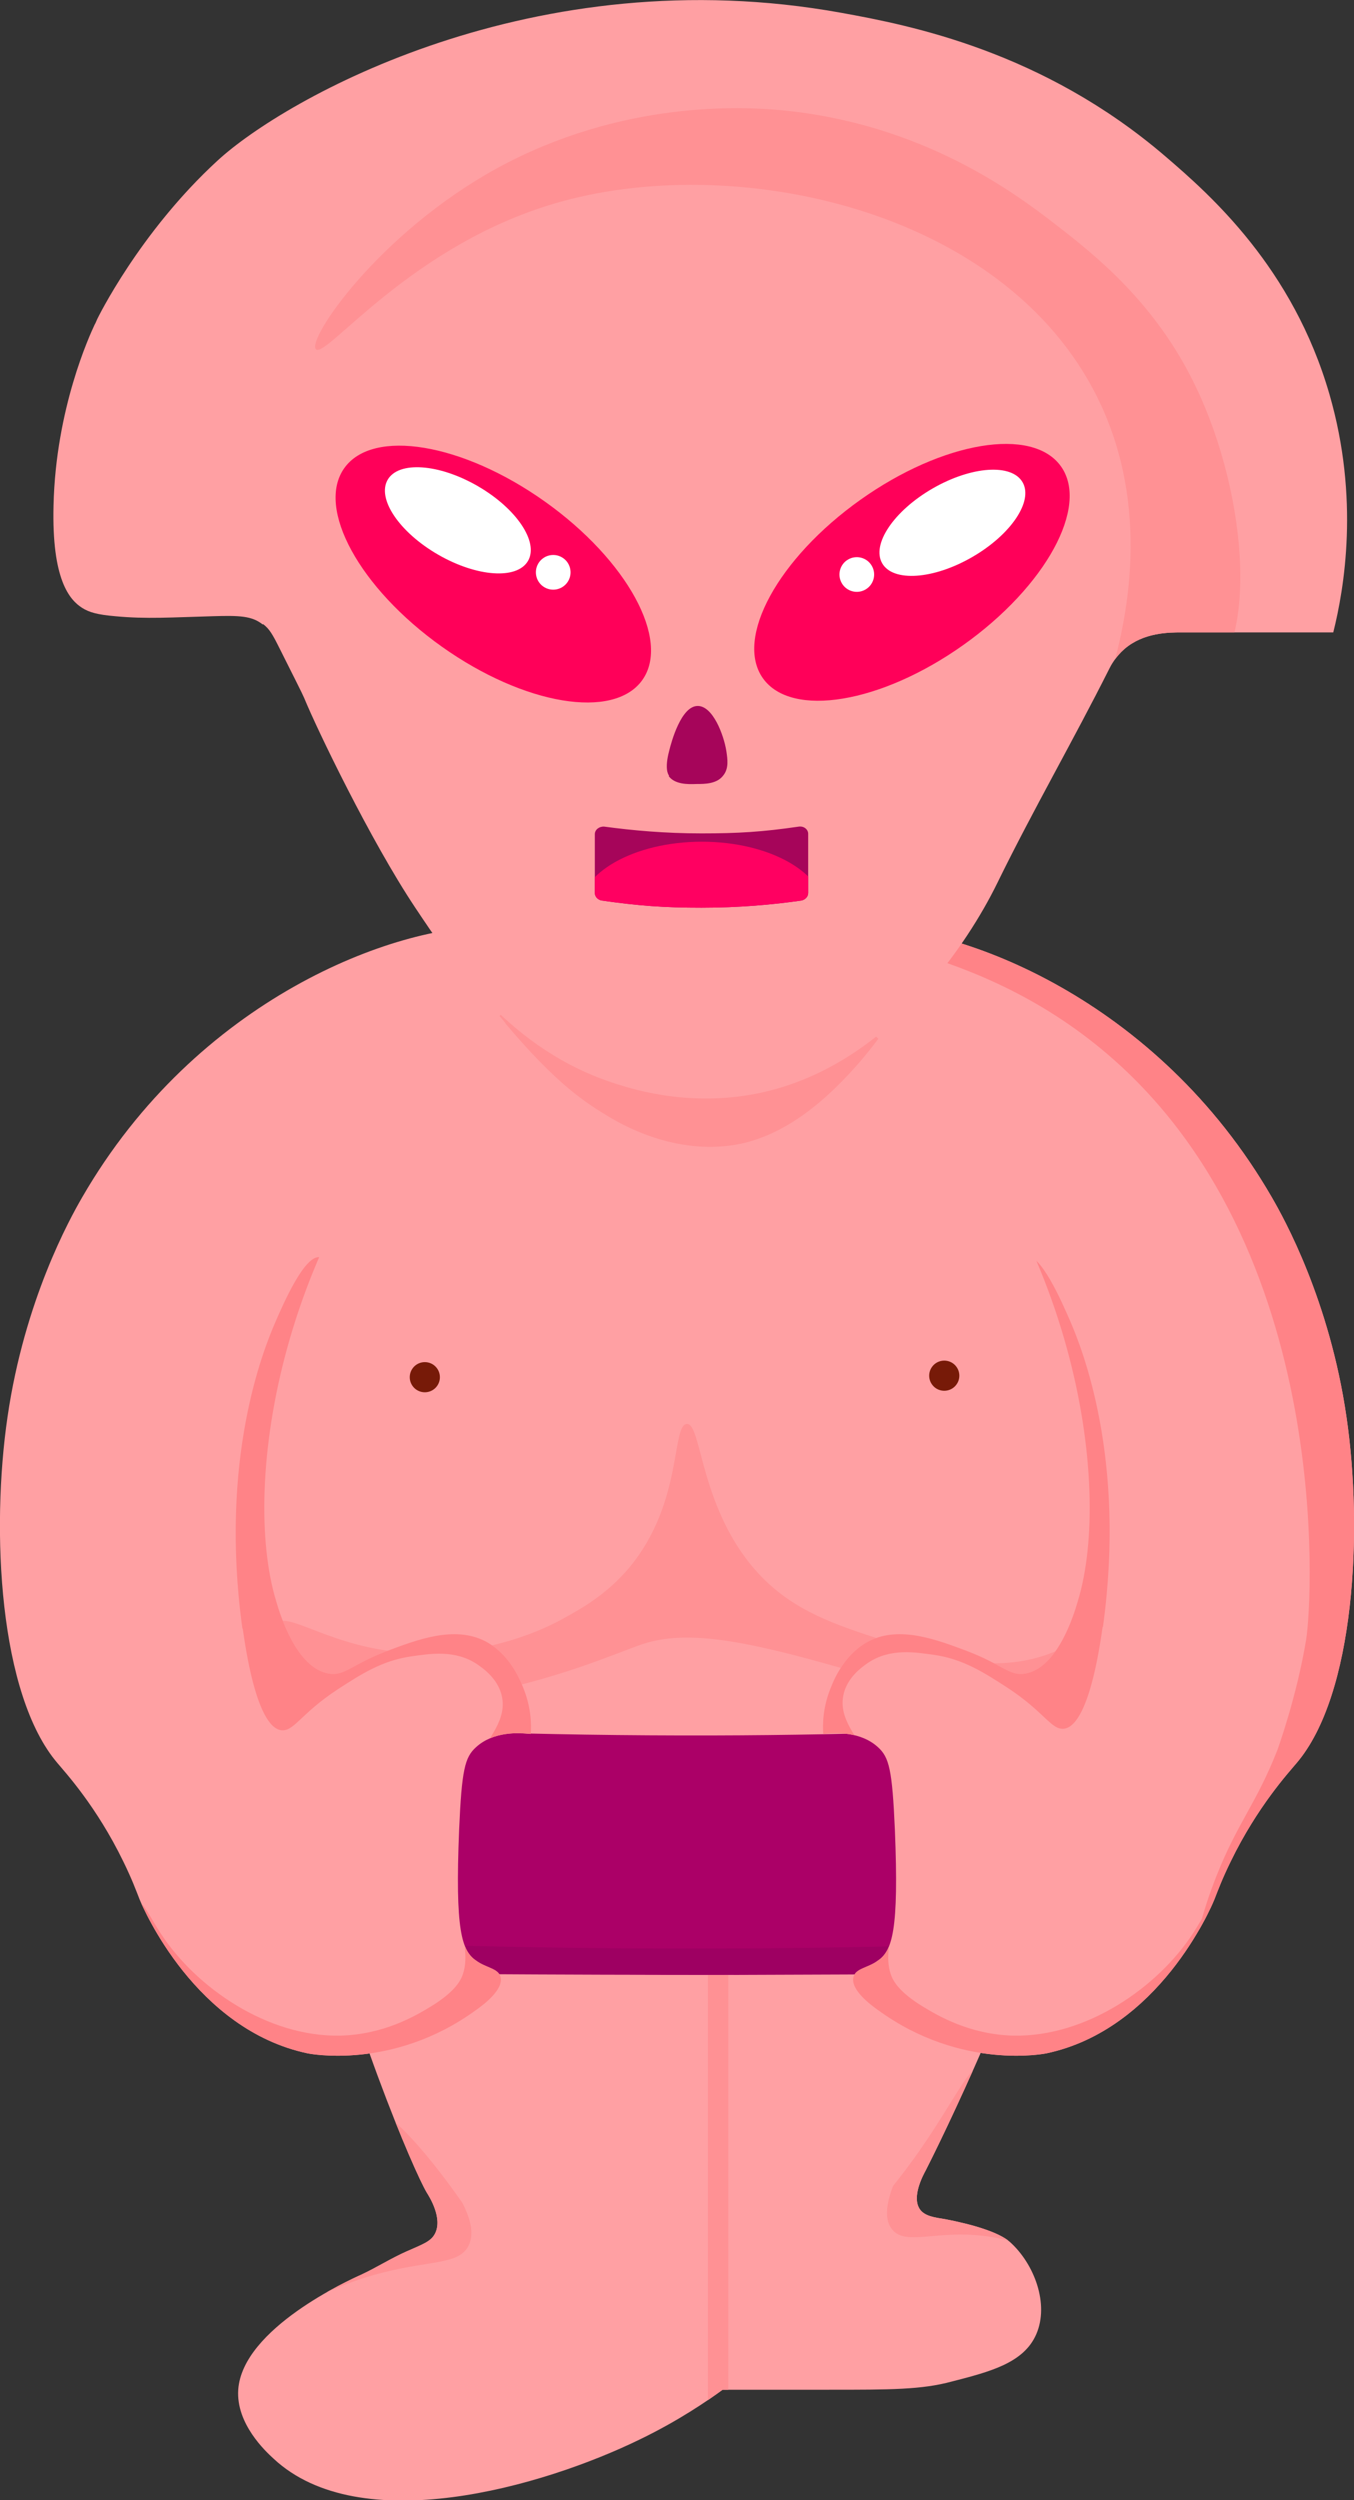 <?xml version="1.0" encoding="UTF-8"?>
<svg id="_レイヤー_1" data-name="レイヤー_1" xmlns="http://www.w3.org/2000/svg" version="1.1" xmlns:xlink="http://www.w3.org/1999/xlink" viewBox="0 0 359.2 663">
  <rect x="0" y="0" width="359.2" height="663" fill="#333333" stroke="none"/>
  <!-- Generator: Adobe Illustrator 29.3.0, SVG Export Plug-In . SVG Version: 2.1.0 Build 146)  -->
  <defs>
    <style>
      .st0 {
        fill: #ab0067;
      }

      .st1 {
        clip-path: url(#clippath-4);
      }

      .st2 {
        fill: #ffa0a3;
      }

      .st3 {
        fill: #ff8387;
      }

      .st4 {
        fill: #fff;
      }

      .st5 {
        fill: #ff0061;
      }

      .st6, .st7 {
        fill: none;
      }

      .st8 {
        fill: #9e0062;
      }

      .st9 {
        clip-path: url(#clippath-1);
      }

      .st10 {
        fill: #ff0059;
      }

      .st11 {
        fill: #ff9194;
      }

      .st12 {
        fill: #771a08;
      }

      .st13 {
        clip-path: url(#clippath-3);
      }

      .st7 {
        stroke: #ff9194;
        stroke-miterlimit: 10;
        stroke-width: 5.4px;
      }

      .st14 {
        fill: #a6055a;
      }

      .st15 {
        clip-path: url(#clippath-2);
      }

      .st16 {
        clip-path: url(#clippath);
      }
    </style>
    <clipPath id="clippath">
      <path class="st6" d="M144.8,247.3c-47.6,21.1-64.2,70.6-67.5,80.5-32.2,96.6,29.2,242.3,35.9,253.6.7,1.1,4.3,6.8,2.2,10.9-1.1,2.1-3.2,2.8-7.5,4.7-4.1,1.8-8,4.3-12.1,6.2-2.9,1.3-31.5,14.2-32.6,30.5-.6,9,7.2,16.3,9.4,18.3,22.9,21.3,71.1,7.6,97.3-5.2,10.1-4.9,17.7-10.1,21.8-13.1,5.2,0,15.3,0,28.3,0,16.2,0,24.5,0,32.6-2.2,10.1-2.6,19-4.9,22.3-12.5,3.5-8-.5-18.7-7-24.5-2.9-2.6-10.2-4.7-17-6-3-.5-5.6-.8-6.9-2.7-2.2-3.3.9-9,1.6-10.3,2.2-4.3,78.8-154.8,58.3-243.2-8.7-37.4-36.9-72.7-74-87.1-41.9-16.2-80.2.1-84.9,2.2Z"/>
    </clipPath>
    <clipPath id="clippath-1">
      <path class="st6" d="M130.6,245.7c-25.8-.4-78.3,19-108.8,71.8-3.3,5.7-15.3,27.3-19.8,58.2-4.4,30-2.3,73.7,13.3,91.9,2,2.4,10.3,11.4,17.4,26,2.3,4.7,3.4,7.7,4.3,10,1.1,2.7,14.9,34.6,44.6,40.9,0,0,22.5,4.7,44.7-11.5,2-1.4,7.3-5.4,6.5-8.7-.6-2.4-3.8-2.4-6.5-4.4-3.8-2.6-5.6-7.9-4.5-34.7.7-15.9,1.5-19.2,4.5-21.9,4.5-4.1,11-3.9,14.5-3.5.2-2.6.1-7.3-2.1-12.5-.9-2.3-3.8-9-10.2-12.2-8.1-4-17.8-.3-25.8,2.7-9.5,3.6-11.2,6.7-15.5,6-8.5-1.5-12.8-15.3-13.9-19.1-9.6-31.2,1.4-100.6,48.5-145.2,8.5-8,25.4-22.2,22-29.4-1.9-4.1-9.6-4.3-13.1-4.4Z"/>
    </clipPath>
    <clipPath id="clippath-2">
      <path class="st6" d="M228.6,245.7c25.8-.4,78.3,19,108.8,71.8,3.3,5.7,15.3,27.3,19.8,58.2,4.4,30,2.3,73.7-13.3,91.9-2,2.4-10.3,11.4-17.4,26-2.3,4.7-3.4,7.7-4.3,10-1.1,2.7-14.9,34.6-44.6,40.9,0,0-22.5,4.7-44.7-11.5-2-1.4-7.3-5.4-6.5-8.7.6-2.4,3.8-2.4,6.5-4.4,3.8-2.6,5.6-7.9,4.5-34.7-.7-15.9-1.5-19.2-4.5-21.9-4.5-4.1-11-3.9-14.5-3.5-.2-2.6-.1-7.3,2.1-12.5.9-2.3,3.8-9,10.2-12.2,8.1-4,17.8-.3,25.8,2.7,9.5,3.6,11.2,6.7,15.5,6,8.5-1.5,12.8-15.3,13.9-19.1,9.6-31.2-1.4-100.6-48.5-145.2-8.5-8-25.4-22.2-22-29.4,1.9-4.1,9.6-4.3,13.1-4.4Z"/>
    </clipPath>
    <clipPath id="clippath-3">
      <path class="st6" d="M69.7,165.6c-2.9-2.3-6.2-2.4-13.1-2.2-10.9.3-17.8.8-26.1,0-4.6-.4-6.8-1-8.7-2.2-3.3-2.1-8.1-7.4-7.6-27.2.6-25.7,9.6-45.1,10.9-47.9.2-.3.4-.8.7-1.5,0,0,11.1-22.9,31.9-42C75.5,26.2,141.6-11.4,223.2,3.4c18.3,3.3,53.5,10.2,86,38.1,11.9,10.2,33.8,29.5,43.5,63.1,8,27.7,3.9,51.5,1,63.1-16.7,0-30.3,0-40.2,0-3.4,0-10.1,0-15.2,4.4-2.4,2.1-3.6,4.4-4,5.2-9.6,19.1-20.3,37.6-29.7,56.8-3.3,6.8-23.8,46.8-62,55.5-18.5,4.2-33.9-.5-39.2-2.2-28-8.9-43.1-31.5-53.3-46.8-11.8-17.7-26-47.2-29.4-55.5-.6-1.4-2.6-5.3-6.5-13.1-1.9-3.8-2.7-5.2-4.4-6.5Z"/>
    </clipPath>
    <clipPath id="clippath-4">
      <path class="st6" d="M214.4,236.8c0,1-.8,1.8-1.8,2-7.6,1.1-16.5,1.9-26.5,1.9s-16.6-.5-26.5-1.9c-1-.2-1.8-1-1.8-2v-15.6c0-1.2,1.2-2.1,2.5-2,7.4,1,16.1,1.8,25.8,1.8s16.2-.4,25.8-1.8c1.3-.2,2.5.7,2.5,1.9v15.6Z"/>
    </clipPath>
  </defs>
  <g>
    <path class="st2" d="M144.8,247.3c-47.6,21.1-64.2,70.6-67.5,80.5-32.2,96.6,29.2,242.3,35.9,253.6.7,1.1,4.3,6.8,2.2,10.9-1.1,2.1-3.2,2.8-7.5,4.7-4.1,1.8-8,4.3-12.1,6.2-2.9,1.3-31.5,14.2-32.6,30.5-.6,9,7.2,16.3,9.4,18.3,22.9,21.3,71.1,7.6,97.3-5.2,10.1-4.9,17.7-10.1,21.8-13.1,5.2,0,15.3,0,28.3,0,16.2,0,24.5,0,32.6-2.2,10.1-2.6,19-4.9,22.3-12.5,3.5-8-.5-18.7-7-24.5-2.9-2.6-10.2-4.7-17-6-3-.5-5.6-.8-6.9-2.7-2.2-3.3.9-9,1.6-10.3,2.2-4.3,78.8-154.8,58.3-243.2-8.7-37.4-36.9-72.7-74-87.1-41.9-16.2-80.2.1-84.9,2.2Z"/>
    <g class="st16">
      <line class="st7" x1="190.5" y1="521.5" x2="190.5" y2="656.5"/>
      <path class="st11" d="M296.8,429.4c-3-1.9-7.2,4.6-17.3,8.7-15.8,6.4-31.9,1.1-45.4-3.2-12.5-4.1-23-7.5-32.1-16.8-16.5-17.1-15.7-40.8-19.8-40.5-4.1.3-1,20.8-15.1,37.9-6.3,7.6-13.5,11.4-18.4,14.1-3.7,2-19,9.7-40,8.7-20.9-1.1-32.6-11.6-35.7-7.6-2.4,3,2.3,11.4,7.6,16.2,15.1,13.8,40.6,3.9,42.2,3.2h0c24.9-4.5,40.5-11.7,47.6-14.1,15.2-5.1,36.5,1.3,79,14.1,21.5,6.5,32.6,11.5,41.1,5.4,9.1-6.6,10.7-23.3,6.5-26Z"/>
      <path class="st0" d="M303.7,517.7c-32.7,3.3-68.8,5.5-107.9,5.9-49.3.5-94.2-2-133.7-5.9v-61.5c39.2,2.6,81.5,4.1,126.7,4,40.7-.1,79.1-1.6,114.9-4v61.5Z"/>
      <path class="st8" d="M303.7,522.8c-32.7.5-68.8.8-107.9.9-49.3,0-94.2-.3-133.7-.9v-9.1c38.8,1.9,80.3,3.1,124.4,3,41.4,0,80.6-1.2,117.2-3v9.1Z"/>
      <path class="st11" d="M134,271.3c14,16.6,21.5,21.2,27.8,25,10.8,6.4,23.8,9.7,36,6.7,9.8-2.5,18.2-8.8,25.3-16,11.3-11.4,20-25.4,25.3-40.5,1.2-3.4,2.2-7.1,1.4-10.6-1.3-5.6-6.8-9.1-12-11.4-23.1-10.3-48.3-9.2-48.3-9.2-68.6,4-82.1-1.4-85.8,7.5-3.5,8.4,7.8,21.8,30.4,48.5Z"/>
      <path class="st11" d="M71.8,612.2c3.6,3.4,11.9-5.2,30.3-9.7,12.3-3.1,19.7-2,22.2-7,1.8-3.6,0-8.1-1.6-11.3-10.8-15.5-20.6-25.4-23.8-24.9-2.9.4-4.7,2-4.7,2-.2.2-1,.7-1.5,1.7-1.6,3.6-2.4,7.5-3.4,11.3-2.5,10-12.7,12.1-17.2,27.7-1.1,3.8-2.4,8.3-.3,10.4Z"/>
      <path class="st11" d="M290.7,601.5c-3.4,3.6-13.6-7.4-31.8-8.8-11.6-.9-19,2.7-22.3-1.6-2.3-2.9-1.1-7.7.3-11.4,1.9-2.4,4.8-6.1,8-10.8,8.7-12.7,12.3-21.2,15.1-20.5.8.2,1.8,1.2,2.4,5.2.2.2,1.1.6,1.7,1.5,2,3.4,3.3,7.1,4.7,10.8,3.7,9.6,14.1,10.4,20.4,25.4,1.4,3.3,3.5,8.2,1.5,10.2Z"/>
    </g>
    <circle class="st12" cx="250.5" cy="364.8" r="4"/>
    <circle class="st12" cx="112.7" cy="365.2" r="4"/>
  </g>
  <g>
    <path class="st2" d="M130.6,245.7c-25.8-.4-78.3,19-108.8,71.8-3.3,5.7-15.3,27.3-19.8,58.2-4.4,30-2.3,73.7,13.3,91.9,2,2.4,10.3,11.4,17.4,26,2.3,4.7,3.4,7.7,4.3,10,1.1,2.7,14.9,34.6,44.6,40.9,0,0,22.5,4.7,44.7-11.5,2-1.4,7.3-5.4,6.5-8.7-.6-2.4-3.8-2.4-6.5-4.4-3.8-2.6-5.6-7.9-4.5-34.7.7-15.9,1.5-19.2,4.5-21.9,4.5-4.1,11-3.9,14.5-3.5.2-2.6.1-7.3-2.1-12.5-.9-2.3-3.8-9-10.2-12.2-8.1-4-17.8-.3-25.8,2.7-9.5,3.6-11.2,6.7-15.5,6-8.5-1.5-12.8-15.3-13.9-19.1-9.6-31.2,1.4-100.6,48.5-145.2,8.5-8,25.4-22.2,22-29.4-1.9-4.1-9.6-4.3-13.1-4.4Z"/>
    <g class="st9">
      <path class="st3" d="M50.8,548.1c12.4,6.1,25.8,8.1,32.5,9,12.1,1.6,18.2,2.3,22.1,1.5,10-1.9,18.5-8.6,24.9-16.5,3.5-4.3,6.5-9.2,7.3-14.7.3-1.6.3-3.2-.4-4.7-.9-2-2.8-2.1-6.1-4-4.9-2.8-6-5.4-7.2-4.9-1.5.7.5,5-1.1,9.7-.5,1.5-1.9,4.6-8.7,8.7-3.8,2.3-12.2,7.3-23.8,7.6-19.4.4-38.3-12.8-47.6-27-2.9-4.4-5-9.1-6.5-8.7-2.4.7-.2,13.3,1.9,25.8.8,4.7,1.5,8.8,4.7,12.5,2.9,3.3,6.1,5,7.7,5.8Z"/>
      <path class="st3" d="M64.4,431.9c3.5,24.9,8.5,26.6,10.1,26.9,3.5.5,5.1-4.3,15.2-10.9,5.9-3.8,11.6-7.6,19.6-8.7,4.5-.6,11.4-1.9,17.4,2.2,1.3.9,5.6,3.8,6.5,8.7,1.4,7.4-6.2,12.7-4.4,15.2,1.4,1.9,7.5,1.2,10.9-2.2,6.2-6.3,3.8-23.4-6.5-30.5-4.3-2.9-7.2-1.2-15.2-4.4h0s-9.4-4.7-16.8-11.5c-6.9-6.3-8.4-22.5-10.9-55.2-1.6-20.6-2.6-27.6-5.4-28.1-4-.8-9.6,12-11.9,17.3-3.1,7.2-14.9,36.2-8.7,81.1Z"/>
    </g>
  </g>
  <g>
    <path class="st2" d="M228.6,245.7c25.8-.4,78.3,19,108.8,71.8,3.3,5.7,15.3,27.3,19.8,58.2,4.4,30,2.3,73.7-13.3,91.9-2,2.4-10.3,11.4-17.4,26-2.3,4.7-3.4,7.7-4.3,10-1.1,2.7-14.9,34.6-44.6,40.9,0,0-22.5,4.7-44.7-11.5-2-1.4-7.3-5.4-6.5-8.7.6-2.4,3.8-2.4,6.5-4.4,3.8-2.6,5.6-7.9,4.5-34.7-.7-15.9-1.5-19.2-4.5-21.9-4.5-4.1-11-3.9-14.5-3.5-.2-2.6-.1-7.3,2.1-12.5.9-2.3,3.8-9,10.2-12.2,8.1-4,17.8-.3,25.8,2.7,9.5,3.6,11.2,6.7,15.5,6,8.5-1.5,12.8-15.3,13.9-19.1,9.6-31.2-1.4-100.6-48.5-145.2-8.5-8-25.4-22.2-22-29.4,1.9-4.1,9.6-4.3,13.1-4.4Z"/>
    <g class="st15">
      <path class="st3" d="M212.3,240.7c-.8,9.4,39.2,5.8,76.9,35.1,65,50.4,59,148.7,57.3,159-2.5,15.2-7.6,29.2-7.6,29.2,0,0,0,0,0,0-5.6,14.3-10.6,19.3-16.2,33.5-3.7,9.3-6.2,19-7.6,29.2,15.2-14.5,44.9-47,57.7-97.4,4-15.8,12.7-52.6.5-92.8-6.5-21.5-17.1-38.3-21.8-45.7-5.1-8.1-11.4-17.9-21.8-28.3-7.3-7.3-22.6-22.8-45.2-30.1-32.9-10.7-71.5-.9-72.3,8.4Z"/>
      <path class="st3" d="M292.5,431.5c-3.5,24.9-8.5,26.6-10.1,26.9-3.5.5-5.1-4.3-15.2-10.9-5.9-3.8-11.6-7.6-19.6-8.7-4.5-.6-11.4-1.9-17.4,2.2-1.3.9-5.6,3.8-6.5,8.7-1.4,7.4,6.2,12.7,4.4,15.2-1.4,1.9-7.5,1.2-10.9-2.2-6.2-6.3-3.8-23.4,6.5-30.5,4.3-2.9,7.2-1.2,15.2-4.4h0s9.4-4.7,16.8-11.5c6.9-6.3,8.4-22.5,10.9-55.2,1.6-20.6,2.6-27.6,5.4-28.1,4-.8,9.6,12,11.9,17.3,3.1,7.2,14.9,36.2,8.7,81.1Z"/>
      <path class="st3" d="M308.3,548.1c-12.4,6.1-25.8,8.1-32.5,9-12.1,1.6-18.2,2.3-22.1,1.5-10-1.9-18.5-8.6-24.9-16.5-3.5-4.3-6.5-9.2-7.3-14.7-.3-1.6-.3-3.2.4-4.7.9-2,2.8-2.1,6.1-4,4.9-2.8,6-5.4,7.2-4.9,1.5.7-.5,5,1.1,9.7.5,1.5,1.9,4.6,8.7,8.7,3.8,2.3,12.2,7.3,23.8,7.6,19.4.4,38.3-12.8,47.6-27,2.9-4.4,5-9.1,6.5-8.7,2.4.7.2,13.3-1.9,25.8-.8,4.7-1.5,8.8-4.7,12.5-2.9,3.3-6.1,5-7.7,5.8Z"/>
    </g>
  </g>
  <g>
    <path class="st2" d="M69.7,165.6c-2.9-2.3-6.2-2.4-13.1-2.2-10.9.3-17.8.8-26.1,0-4.6-.4-6.8-1-8.7-2.2-3.3-2.1-8.1-7.4-7.6-27.2.6-25.7,9.6-45.1,10.9-47.9.2-.3.4-.8.7-1.5,0,0,11.1-22.9,31.9-42C75.5,26.2,141.6-11.4,223.2,3.4c18.3,3.3,53.5,10.2,86,38.1,11.9,10.2,33.8,29.5,43.5,63.1,8,27.7,3.9,51.5,1,63.1-16.7,0-30.3,0-40.2,0-3.4,0-10.1,0-15.2,4.4-2.4,2.1-3.6,4.4-4,5.2-9.6,19.1-20.3,37.6-29.7,56.8-3.3,6.8-23.8,46.8-62,55.5-18.5,4.2-33.9-.5-39.2-2.2-28-8.9-43.1-31.5-53.3-46.8-11.8-17.7-26-47.2-29.4-55.5-.6-1.4-2.6-5.3-6.5-13.1-1.9-3.8-2.7-5.2-4.4-6.5Z"/>
    <g class="st13">
      <path class="st11" d="M83.8,92.6c2.6,2.8,25.5-28.3,65.3-39.2,47.6-13.1,119.8,2.6,143.3,54.7,13.1,29.1,6.2,59,1.1,74.6,13.1,5.3,20.1,3.2,23.8,1.1,17.4-10,13.8-52.3,0-81.1-10.6-22.3-26.7-35-37.3-43.2-10.6-8.2-35.3-26.8-73-30.3-9.9-.9-42.1-2.7-75.3,15.5-31.4,17.3-50.3,45.3-47.9,47.9Z"/>
    </g>
    <ellipse class="st10" cx="241.9" cy="152" rx="48.5" ry="23.6" transform="translate(-43.3 168) rotate(-35.4)"/>
    <ellipse class="st4" cx="252.6" cy="138.6" rx="21.5" ry="10.5" transform="translate(-35.4 144.9) rotate(-30)"/>
    <ellipse class="st10" cx="130.8" cy="152" rx="23.6" ry="48.5" transform="translate(-68.8 170.8) rotate(-54.6)"/>
    <path class="st14" d="M177.4,205.8c1.6,2.2,5,2.2,7.3,2.1,2.3,0,5.5,0,7.2-2.3,1.5-1.9,1.1-4.3.8-6.4-.7-4.4-3.6-12-7.6-12-4.4,0-7,9.5-7.6,12-1.2,4.6-.3,6.1,0,6.5Z"/>
    <path class="st14" d="M214.4,236.8c0,1-.8,1.8-1.8,2-7.6,1.1-16.5,1.9-26.5,1.9s-16.6-.5-26.5-1.9c-1-.2-1.8-1-1.8-2v-15.6c0-1.2,1.2-2.1,2.5-2,7.4,1,16.1,1.8,25.8,1.8s16.2-.4,25.8-1.8c1.3-.2,2.5.7,2.5,1.9v15.6Z"/>
    <g class="st1">
      <ellipse class="st5" cx="186.2" cy="241.7" rx="32.6" ry="18.5"/>
    </g>
    <ellipse class="st4" cx="227.3" cy="152.3" rx="4.6" ry="4.6" transform="translate(-45.7 134.1) rotate(-30)"/>
    <ellipse class="st4" cx="121.5" cy="138" rx="10.5" ry="21.5" transform="translate(-58.8 174.2) rotate(-60)"/>
    <ellipse class="st4" cx="146.8" cy="151.8" rx="4.6" ry="4.6" transform="translate(-58.1 203) rotate(-60)"/>
  </g>
</svg>